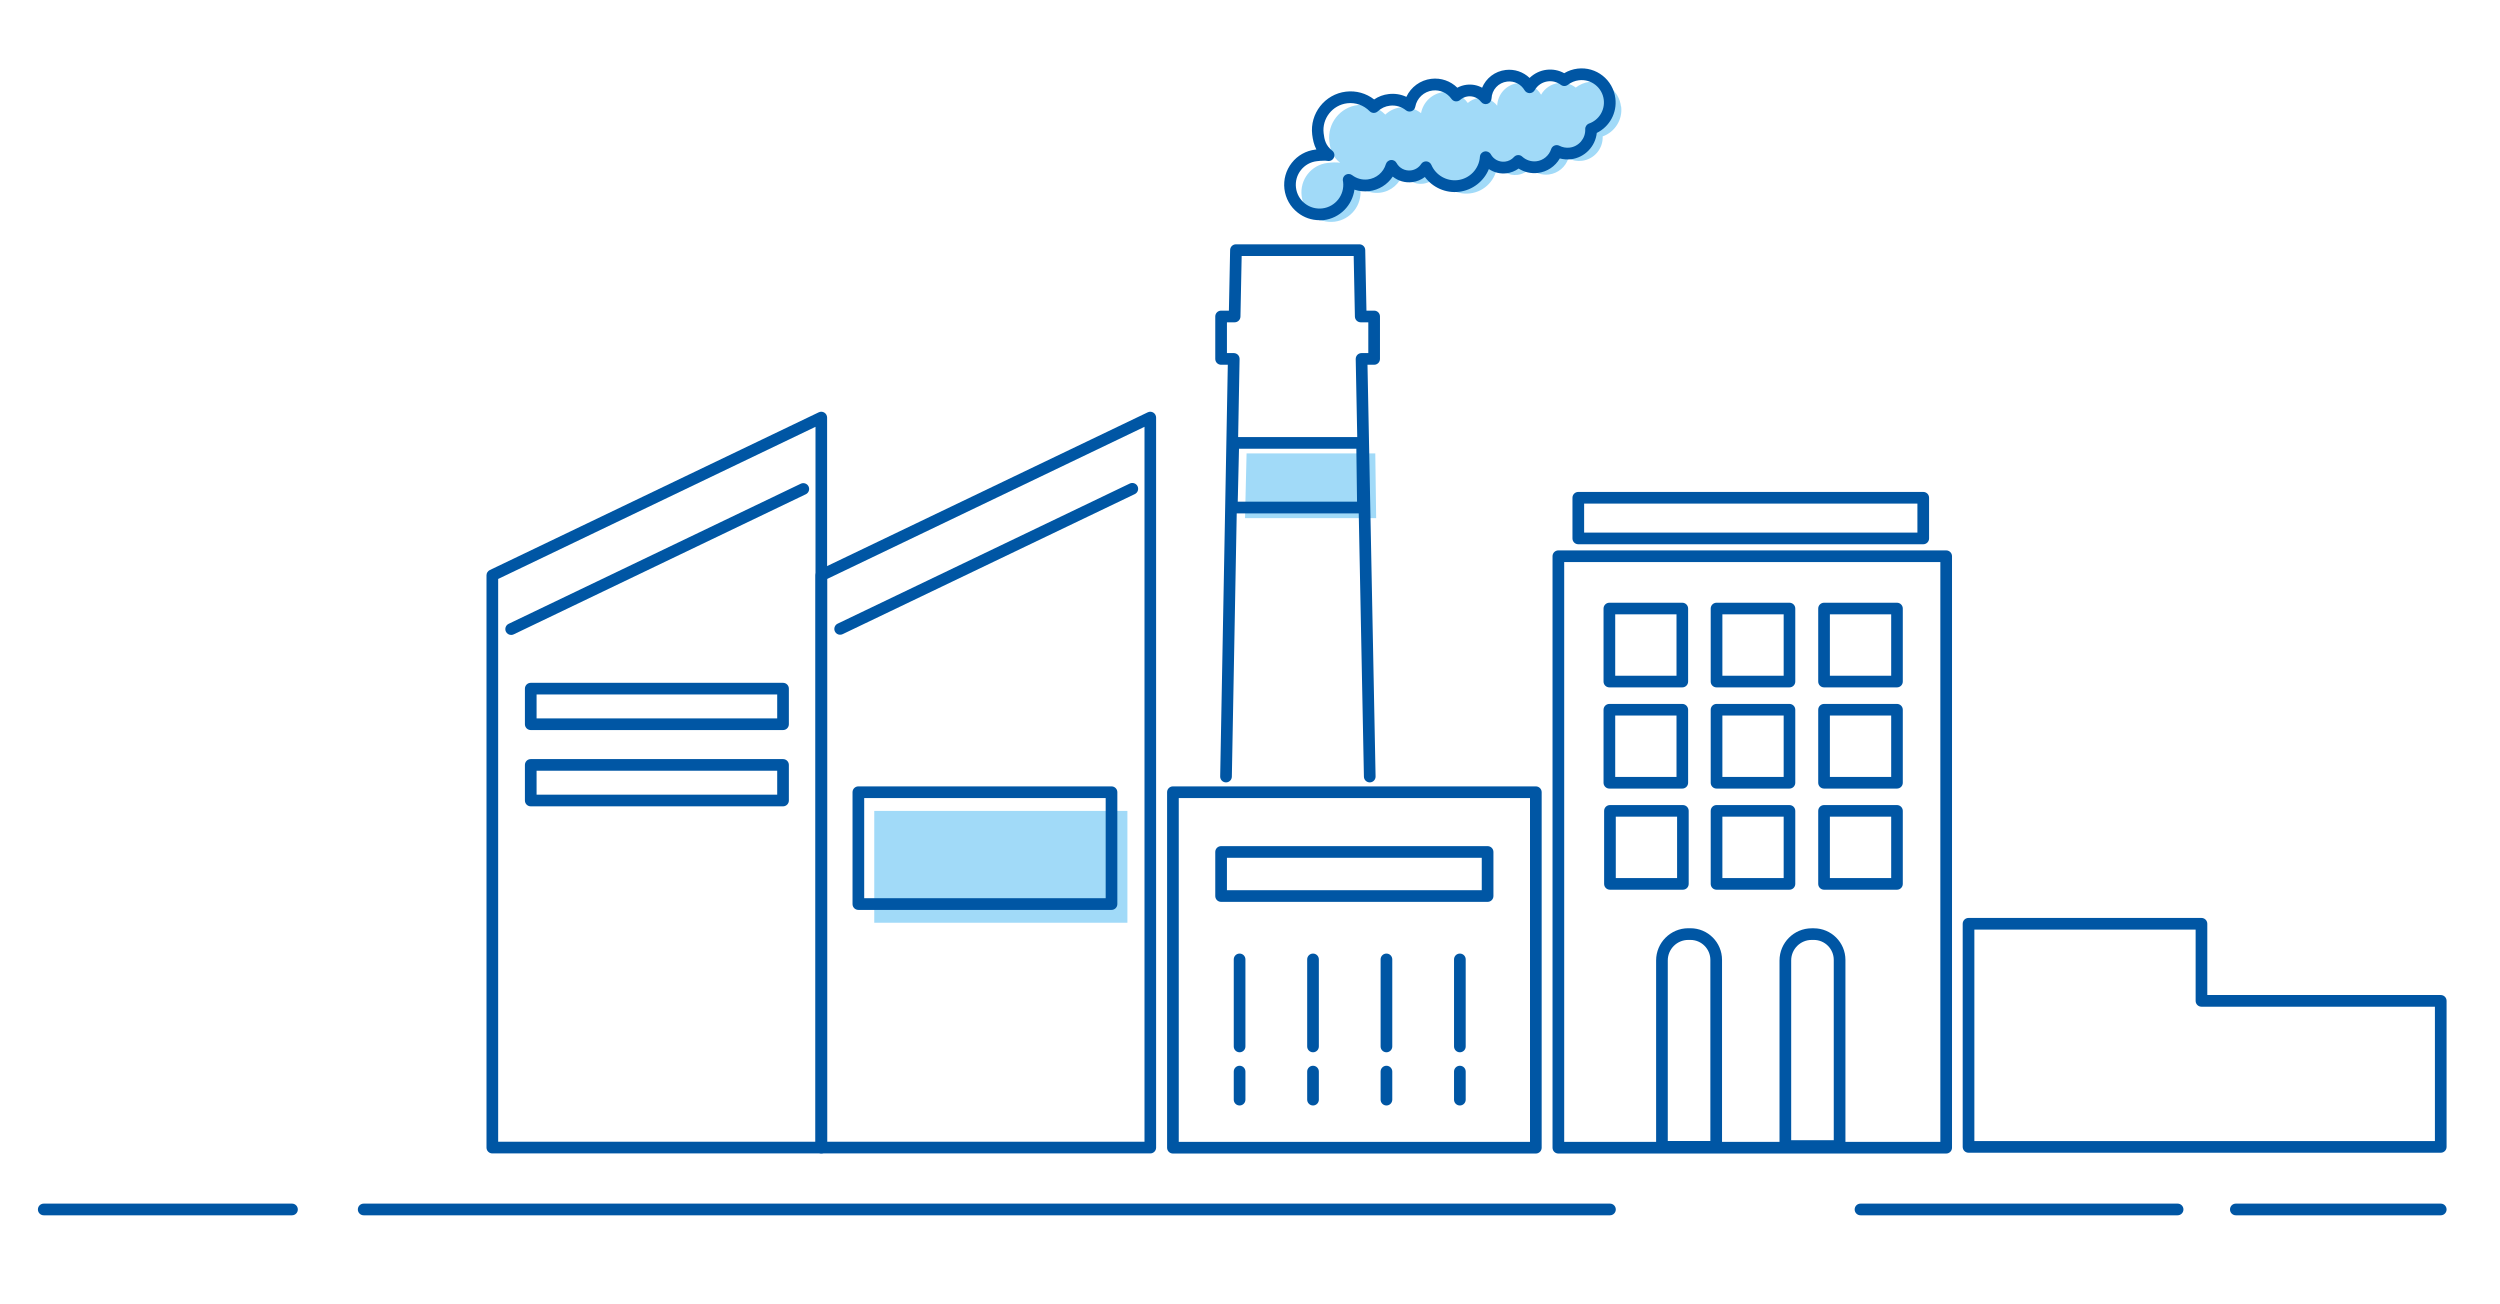 <svg width="368" height="192" xmlns="http://www.w3.org/2000/svg" xmlns:xlink="http://www.w3.org/1999/xlink" xml:space="preserve" overflow="hidden"><g transform="translate(-32 -228)"><g><g><g><path d="M438.344 160.169C438.072 157.89 436.006 156.274 433.735 156.546 432.962 156.64 432.256 156.946 431.686 157.396 430.997 156.869 430.104 156.606 429.177 156.716 428.046 156.852 427.102 157.524 426.584 158.442 425.912 157.286 424.585 156.572 423.174 156.742 421.456 156.946 420.189 158.374 420.121 160.058 419.5 159.259 418.497 158.8 417.417 158.927 416.787 159.004 416.235 159.267 415.792 159.658 415.01 158.544 413.658 157.881 412.212 158.06 410.512 158.264 409.21 159.556 408.913 161.155 408.096 160.509 407.033 160.169 405.919 160.305 405.035 160.407 404.253 160.798 403.649 161.368 402.637 160.339 401.174 159.769 399.635 159.956 396.991 160.271 395.094 162.677 395.417 165.322 395.545 166.402 395.791 167.499 396.999 168.451 396.999 168.494 396.684 168.29 395.137 168.477 392.747 168.766 391.046 170.926 391.336 173.316 391.625 175.705 393.785 177.406 396.174 177.117 398.564 176.828 400.264 174.668 399.975 172.278 399.967 172.202 399.95 172.134 399.941 172.057 400.749 172.669 401.778 172.984 402.867 172.856 404.516 172.661 405.809 171.496 406.251 169.999 406.821 171.037 407.969 171.683 409.219 171.53 410.12 171.419 410.886 170.917 411.353 170.212 412.136 172.031 414.041 173.205 416.116 172.958 418.335 172.695 419.993 170.883 420.146 168.724 420.716 169.744 421.864 170.382 423.097 170.229 423.837 170.144 424.475 169.786 424.942 169.276 425.665 169.94 426.66 170.305 427.715 170.178 429.101 170.008 430.198 169.047 430.597 167.805 431.193 168.111 431.882 168.247 432.596 168.162 434.407 167.941 435.725 166.368 435.649 164.574 437.435 163.936 438.608 162.133 438.37 160.177Z" fill="#A1DAF8" fill-rule="nonzero" fill-opacity="1" transform="matrix(1 0 0 1.001 -167.735 83.34)"/><path d="M402.178 211.191 383.231 211.191 383.002 220.707 402.305 220.707 402.178 211.191Z" fill="#A1DAF8" fill-rule="nonzero" fill-opacity="1" transform="matrix(1 0 0 1.001 -167.735 83.34)"/><path d="M328.425 263.762 365.688 263.762 365.688 280.208 328.425 280.208Z" fill="#A1DAF8" fill-rule="nonzero" fill-opacity="1" transform="matrix(1 0 0 1.001 -167.735 83.34)"/><path d="M320.635 314.13 272.206 314.13C271.73 314.13 271.347 313.747 271.347 313.271L271.347 229.117C271.347 228.786 271.534 228.488 271.832 228.344L320.261 205.145C320.525 205.018 320.839 205.035 321.086 205.196 321.332 205.349 321.485 205.63 321.485 205.919L321.485 313.271C321.485 313.747 321.103 314.13 320.627 314.13ZM273.065 312.412 319.776 312.412 319.776 207.28 273.065 229.653 273.065 312.412Z" fill="#0056A4" fill-rule="nonzero" fill-opacity="1" transform="matrix(1 0 0 1.001 -167.735 83.34)"/><path d="M369.064 314.13 320.635 314.13C320.159 314.13 319.776 313.747 319.776 313.271L319.776 229.117C319.776 228.786 319.963 228.488 320.261 228.344L368.69 205.145C368.954 205.018 369.268 205.035 369.515 205.196 369.761 205.349 369.914 205.63 369.914 205.919L369.914 313.271C369.914 313.747 369.532 314.13 369.056 314.13ZM321.494 312.412 368.205 312.412 368.205 207.28 321.494 229.653 321.494 312.412Z" fill="#0056A4" fill-rule="nonzero" fill-opacity="1" transform="matrix(1 0 0 1.001 -167.735 83.34)"/><path d="M400.367 220.01 381.063 220.01C380.833 220.01 380.612 219.916 380.451 219.755 380.289 219.593 380.204 219.364 380.204 219.134L380.425 209.627C380.434 209.159 380.816 208.785 381.284 208.785L400.239 208.785C400.707 208.785 401.089 209.159 401.098 209.635L401.225 219.142C401.225 219.372 401.14 219.593 400.979 219.755 400.817 219.916 400.596 220.01 400.367 220.01ZM381.939 218.292 399.491 218.292 399.389 210.503 382.117 210.503 381.93 218.292Z" fill="#0056A4" fill-rule="nonzero" fill-opacity="1" transform="matrix(1 0 0 1.001 -167.735 83.34)"/><path d="M274.978 237.885C274.655 237.885 274.349 237.706 274.204 237.4 274 236.975 274.179 236.456 274.604 236.252L317.608 215.647C318.033 215.443 318.552 215.622 318.756 216.047 318.96 216.472 318.781 216.991 318.356 217.195L275.352 237.8C275.233 237.859 275.106 237.885 274.978 237.885Z" fill="#0056A4" fill-rule="nonzero" fill-opacity="1" transform="matrix(1 0 0 1.001 -167.735 83.34)"/><path d="M323.407 237.859C323.084 237.859 322.778 237.681 322.633 237.375 322.429 236.949 322.608 236.431 323.033 236.227L366.037 215.622C366.462 215.418 366.981 215.596 367.185 216.022 367.389 216.447 367.21 216.965 366.785 217.17L323.781 237.766C323.662 237.825 323.535 237.851 323.407 237.851Z" fill="#0056A4" fill-rule="nonzero" fill-opacity="1" transform="matrix(1 0 0 1.001 -167.735 83.34)"/><path d="M559.013 314.028 489.503 314.028C489.027 314.028 488.644 313.645 488.644 313.169L488.644 280.361C488.644 279.885 489.027 279.502 489.503 279.502L523.79 279.502C524.267 279.502 524.649 279.885 524.649 280.361L524.649 290.838 559.013 290.838C559.489 290.838 559.872 291.22 559.872 291.697L559.872 313.169C559.872 313.645 559.489 314.028 559.013 314.028ZM490.362 312.31 558.154 312.31 558.154 292.556 523.79 292.556C523.314 292.556 522.932 292.173 522.932 291.697L522.932 281.22 490.362 281.22 490.362 312.31Z" fill="#0056A4" fill-rule="nonzero" fill-opacity="1" transform="matrix(1 0 0 1.001 -167.735 83.34)"/><path d="M393.963 176.896C392.798 176.896 391.684 176.513 390.757 175.782 389.66 174.923 388.971 173.69 388.801 172.304 388.64 170.926 389.022 169.557 389.881 168.468 390.74 167.371 391.973 166.683 393.359 166.513 393.41 166.513 393.461 166.504 393.504 166.496 393.13 165.781 392.985 165.041 392.892 164.319 392.518 161.206 394.746 158.366 397.858 157.992 399.355 157.813 400.834 158.23 402.008 159.14 402.646 158.706 403.377 158.434 404.142 158.349 405.052 158.238 405.945 158.383 406.753 158.757 407.425 157.32 408.794 156.299 410.426 156.104 411.855 155.934 413.25 156.427 414.253 157.413 414.678 157.184 415.138 157.039 415.622 156.98 416.43 156.886 417.221 157.039 417.901 157.413 418.488 156.01 419.781 154.99 421.379 154.803 422.689 154.65 423.965 155.092 424.891 155.976 425.563 155.322 426.448 154.888 427.392 154.777 428.301 154.667 429.203 154.845 429.985 155.279 430.589 154.922 431.252 154.692 431.95 154.607 434.696 154.276 437.188 156.24 437.52 158.987L437.52 158.987C437.775 161.121 436.669 163.128 434.781 164.063 434.577 166.045 433.013 167.686 430.989 167.933 430.427 168.001 429.875 167.958 429.339 167.814 428.667 168.979 427.468 169.786 426.107 169.948 425.113 170.067 424.109 169.838 423.276 169.302 422.748 169.676 422.136 169.923 421.49 169.999 420.554 170.11 419.645 169.88 418.896 169.378 418.165 171.164 416.507 172.482 414.508 172.72 412.544 172.958 410.622 172.083 409.474 170.543 408.938 170.952 408.301 171.215 407.612 171.3 406.557 171.428 405.537 171.122 404.746 170.484 403.964 171.657 402.705 172.457 401.259 172.627 400.528 172.712 399.797 172.635 399.108 172.406 398.802 174.702 396.974 176.598 394.567 176.887 394.354 176.913 394.142 176.921 393.938 176.921ZM394.601 168.145C394.261 168.145 393.87 168.179 393.555 168.222 392.628 168.332 391.803 168.8 391.225 169.531 390.647 170.263 390.392 171.181 390.502 172.108 390.613 173.035 391.08 173.86 391.812 174.438 392.543 175.016 393.461 175.271 394.388 175.161 396.302 174.931 397.671 173.188 397.441 171.275 397.441 171.241 397.433 171.215 397.424 171.181L397.407 171.096C397.348 170.747 397.509 170.399 397.807 170.22 398.113 170.042 398.496 170.059 398.768 170.271 399.431 170.773 400.247 171.003 401.072 170.9 402.331 170.747 403.377 169.863 403.734 168.655 403.836 168.324 404.125 168.086 404.465 168.043 404.814 168.009 405.146 168.179 405.307 168.485 405.724 169.251 406.557 169.676 407.416 169.574 408.037 169.497 408.59 169.157 408.93 168.63 409.1 168.366 409.406 168.222 409.721 168.247 410.035 168.273 410.307 168.477 410.435 168.766 411.081 170.28 412.68 171.198 414.304 171.003 416.082 170.79 417.459 169.344 417.578 167.567 417.604 167.184 417.876 166.87 418.25 166.793 418.616 166.708 418.998 166.878 419.185 167.21 419.602 167.967 420.427 168.383 421.286 168.281 421.788 168.222 422.255 167.984 422.595 167.601 422.748 167.431 422.961 167.329 423.191 167.32 423.42 167.312 423.641 167.388 423.811 167.55 424.373 168.069 425.138 168.315 425.895 168.23 426.898 168.111 427.749 167.405 428.063 166.445 428.14 166.206 428.318 166.011 428.557 165.917 428.786 165.824 429.05 165.832 429.279 165.951 429.739 166.189 430.266 166.283 430.785 166.223 432.128 166.062 433.14 164.88 433.081 163.519 433.064 163.145 433.293 162.805 433.65 162.677 435.104 162.159 435.989 160.721 435.81 159.191 435.598 157.388 433.948 156.095 432.154 156.317 431.567 156.385 430.997 156.623 430.529 156.988 430.223 157.226 429.79 157.226 429.483 156.988 428.939 156.58 428.267 156.393 427.596 156.478 426.771 156.58 426.056 157.048 425.64 157.779 425.487 158.043 425.206 158.213 424.9 158.213 424.602 158.213 424.313 158.051 424.152 157.788 423.624 156.886 422.621 156.385 421.583 156.512 420.299 156.665 419.338 157.711 419.287 159.004 419.27 159.361 419.041 159.675 418.692 159.786 418.352 159.897 417.969 159.786 417.748 159.497 417.289 158.902 416.566 158.604 415.826 158.689 415.393 158.74 415.001 158.919 414.67 159.208 414.491 159.369 414.245 159.446 413.998 159.42 413.751 159.395 413.539 159.259 413.394 159.063 412.765 158.17 411.702 157.694 410.622 157.822 409.329 157.975 408.301 158.944 408.062 160.22 408.011 160.517 407.799 160.764 407.518 160.866 407.238 160.968 406.914 160.926 406.685 160.73 406.013 160.194 405.18 159.956 404.329 160.058 403.657 160.135 403.037 160.424 402.543 160.892 402.203 161.206 401.676 161.198 401.344 160.866 400.469 159.982 399.27 159.556 398.045 159.701 395.868 159.965 394.312 161.946 394.575 164.114 394.686 165.058 394.865 165.909 395.834 166.666 396.021 166.81 396.14 167.031 396.157 167.261 396.183 167.533 396.072 167.797 395.877 167.975 395.664 168.171 395.392 168.239 395.086 168.171 394.95 168.145 394.771 168.137 394.584 168.137Z" fill="#0056A4" fill-rule="nonzero" fill-opacity="1" transform="matrix(1 0 0 1.001 -167.735 83.34)"/><path d="M425.81 314.147 372.389 314.147C371.913 314.147 371.53 313.764 371.53 313.288L371.53 261.015C371.53 260.539 371.913 260.156 372.389 260.156L425.81 260.156C426.286 260.156 426.669 260.539 426.669 261.015L426.669 313.288C426.669 313.764 426.286 314.147 425.81 314.147ZM373.248 312.429 424.951 312.429 424.951 261.874 373.248 261.874 373.248 312.429Z" fill="#0056A4" fill-rule="nonzero" fill-opacity="1" transform="matrix(1 0 0 1.001 -167.735 83.34)"/><path d="M486.212 314.147 429.126 314.147C428.65 314.147 428.267 313.764 428.267 313.288L428.267 226.311C428.267 225.835 428.65 225.452 429.126 225.452L486.212 225.452C486.688 225.452 487.071 225.835 487.071 226.311L487.071 313.288C487.071 313.764 486.688 314.147 486.212 314.147ZM429.985 312.429 485.353 312.429 485.353 227.17 429.985 227.17 429.985 312.429Z" fill="#0056A4" fill-rule="nonzero" fill-opacity="1" transform="matrix(1 0 0 1.001 -167.735 83.34)"/><path d="M482.836 224.551 432.06 224.551C431.584 224.551 431.201 224.168 431.201 223.692L431.201 217.714C431.201 217.238 431.584 216.855 432.06 216.855L482.836 216.855C483.312 216.855 483.695 217.238 483.695 217.714L483.695 223.692C483.695 224.168 483.312 224.551 482.836 224.551ZM432.919 222.833 481.977 222.833 481.977 218.573 432.919 218.573 432.919 222.833Z" fill="#0056A4" fill-rule="nonzero" fill-opacity="1" transform="matrix(1 0 0 1.001 -167.735 83.34)"/><path d="M447.367 245.598 436.635 245.598C436.159 245.598 435.776 245.215 435.776 244.739L435.776 234.007C435.776 233.531 436.159 233.148 436.635 233.148L447.367 233.148C447.843 233.148 448.226 233.531 448.226 234.007L448.226 244.739C448.226 245.215 447.843 245.598 447.367 245.598ZM437.494 243.88 446.517 243.88 446.517 234.857 437.494 234.857 437.494 243.88Z" fill="#0056A4" fill-rule="nonzero" fill-opacity="1" transform="matrix(1 0 0 1.001 -167.735 83.34)"/><path d="M463.141 245.598 452.41 245.598C451.933 245.598 451.551 245.215 451.551 244.739L451.551 234.007C451.551 233.531 451.933 233.148 452.41 233.148L463.141 233.148C463.618 233.148 464 233.531 464 234.007L464 244.739C464 245.215 463.618 245.598 463.141 245.598ZM453.269 243.88 462.291 243.88 462.291 234.857 453.269 234.857 453.269 243.88Z" fill="#0056A4" fill-rule="nonzero" fill-opacity="1" transform="matrix(1 0 0 1.001 -167.735 83.34)"/><path d="M447.367 260.479 436.635 260.479C436.159 260.479 435.776 260.097 435.776 259.62L435.776 248.889C435.776 248.412 436.159 248.03 436.635 248.03L447.367 248.03C447.843 248.03 448.226 248.412 448.226 248.889L448.226 259.62C448.226 260.097 447.843 260.479 447.367 260.479ZM437.494 258.762 446.517 258.762 446.517 249.739 437.494 249.739 437.494 258.762Z" fill="#0056A4" fill-rule="nonzero" fill-opacity="1" transform="matrix(1 0 0 1.001 -167.735 83.34)"/><path d="M463.141 260.479 452.41 260.479C451.933 260.479 451.551 260.097 451.551 259.62L451.551 248.889C451.551 248.412 451.933 248.03 452.41 248.03L463.141 248.03C463.618 248.03 464 248.412 464 248.889L464 259.62C464 260.097 463.618 260.479 463.141 260.479ZM453.269 258.762 462.291 258.762 462.291 249.739 453.269 249.739 453.269 258.762Z" fill="#0056A4" fill-rule="nonzero" fill-opacity="1" transform="matrix(1 0 0 1.001 -167.735 83.34)"/><path d="M447.452 275.352 436.72 275.352C436.244 275.352 435.861 274.97 435.861 274.494L435.861 263.762C435.861 263.286 436.244 262.903 436.72 262.903L447.452 262.903C447.928 262.903 448.311 263.286 448.311 263.762L448.311 274.494C448.311 274.97 447.928 275.352 447.452 275.352ZM437.579 273.635 446.602 273.635 446.602 264.612 437.579 264.612 437.579 273.635Z" fill="#0056A4" fill-rule="nonzero" fill-opacity="1" transform="matrix(1 0 0 1.001 -167.735 83.34)"/><path d="M463.141 275.352 452.41 275.352C451.933 275.352 451.551 274.97 451.551 274.494L451.551 263.762C451.551 263.286 451.933 262.903 452.41 262.903L463.141 262.903C463.618 262.903 464 263.286 464 263.762L464 274.494C464 274.97 463.618 275.352 463.141 275.352ZM453.269 273.635 462.291 273.635 462.291 264.612 453.269 264.612 453.269 273.635Z" fill="#0056A4" fill-rule="nonzero" fill-opacity="1" transform="matrix(1 0 0 1.001 -167.735 83.34)"/><path d="M478.967 245.598 468.235 245.598C467.759 245.598 467.376 245.215 467.376 244.739L467.376 234.007C467.376 233.531 467.759 233.148 468.235 233.148L478.967 233.148C479.443 233.148 479.826 233.531 479.826 234.007L479.826 244.739C479.826 245.215 479.443 245.598 478.967 245.598ZM469.094 243.88 478.117 243.88 478.117 234.857 469.094 234.857 469.094 243.88Z" fill="#0056A4" fill-rule="nonzero" fill-opacity="1" transform="matrix(1 0 0 1.001 -167.735 83.34)"/><path d="M478.967 260.479 468.235 260.479C467.759 260.479 467.376 260.097 467.376 259.62L467.376 248.889C467.376 248.412 467.759 248.03 468.235 248.03L478.967 248.03C479.443 248.03 479.826 248.412 479.826 248.889L479.826 259.62C479.826 260.097 479.443 260.479 478.967 260.479ZM469.094 258.762 478.117 258.762 478.117 249.739 469.094 249.739 469.094 258.762Z" fill="#0056A4" fill-rule="nonzero" fill-opacity="1" transform="matrix(1 0 0 1.001 -167.735 83.34)"/><path d="M478.967 275.352 468.235 275.352C467.759 275.352 467.376 274.97 467.376 274.494L467.376 263.762C467.376 263.286 467.759 262.903 468.235 262.903L478.967 262.903C479.443 262.903 479.826 263.286 479.826 263.762L479.826 274.494C479.826 274.97 479.443 275.352 478.967 275.352ZM469.094 273.635 478.117 273.635 478.117 264.612 469.094 264.612 469.094 273.635Z" fill="#0056A4" fill-rule="nonzero" fill-opacity="1" transform="matrix(1 0 0 1.001 -167.735 83.34)"/><path d="M401.361 259.569C400.894 259.569 400.511 259.195 400.503 258.728L399.295 197.313C399.295 197.084 399.38 196.863 399.542 196.692 399.703 196.531 399.924 196.437 400.154 196.437L401.149 196.437 401.149 191.913 400.035 191.913C399.567 191.913 399.185 191.539 399.176 191.071L398.997 182.16 382.509 182.16 382.33 191.071C382.321 191.539 381.939 191.913 381.471 191.913L380.34 191.913 380.34 196.437 381.344 196.437C381.573 196.437 381.794 196.531 381.956 196.692 382.117 196.854 382.202 197.075 382.202 197.313L381.063 258.728C381.054 259.195 380.672 259.569 380.204 259.569 380.204 259.569 380.196 259.569 380.187 259.569 379.711 259.561 379.337 259.17 379.345 258.694L380.468 198.155 379.481 198.155C379.005 198.155 378.622 197.772 378.622 197.296L378.622 191.054C378.622 190.578 379.005 190.196 379.481 190.196L380.629 190.196 380.808 181.284C380.816 180.816 381.199 180.442 381.667 180.442L399.839 180.442C400.307 180.442 400.69 180.816 400.698 181.284L400.877 190.196 402.008 190.196C402.484 190.196 402.867 190.578 402.867 191.054L402.867 197.296C402.867 197.772 402.484 198.155 402.008 198.155L401.03 198.155 402.22 258.694C402.229 259.17 401.855 259.561 401.378 259.569 401.378 259.569 401.37 259.569 401.361 259.569Z" fill="#0056A4" fill-rule="nonzero" fill-opacity="1" transform="matrix(1 0 0 1.001 -167.735 83.34)"/><path d="M382.202 299.257C381.726 299.257 381.344 298.874 381.344 298.398L381.344 285.599C381.344 285.123 381.726 284.741 382.202 284.741 382.679 284.741 383.061 285.123 383.061 285.599L383.061 298.398C383.061 298.874 382.679 299.257 382.202 299.257Z" fill="#0056A4" fill-rule="nonzero" fill-opacity="1" transform="matrix(1 0 0 1.001 -167.735 83.34)"/><path d="M393.011 299.257C392.535 299.257 392.152 298.874 392.152 298.398L392.152 285.599C392.152 285.123 392.535 284.741 393.011 284.741 393.487 284.741 393.87 285.123 393.87 285.599L393.87 298.398C393.87 298.874 393.487 299.257 393.011 299.257Z" fill="#0056A4" fill-rule="nonzero" fill-opacity="1" transform="matrix(1 0 0 1.001 -167.735 83.34)"/><path d="M403.819 299.257C403.343 299.257 402.96 298.874 402.96 298.398L402.96 285.599C402.96 285.123 403.343 284.741 403.819 284.741 404.295 284.741 404.678 285.123 404.678 285.599L404.678 298.398C404.678 298.874 404.295 299.257 403.819 299.257Z" fill="#0056A4" fill-rule="nonzero" fill-opacity="1" transform="matrix(1 0 0 1.001 -167.735 83.34)"/><path d="M414.627 299.257C414.151 299.257 413.768 298.874 413.768 298.398L413.768 285.599C413.768 285.123 414.151 284.741 414.627 284.741 415.104 284.741 415.486 285.123 415.486 285.599L415.486 298.398C415.486 298.874 415.104 299.257 414.627 299.257Z" fill="#0056A4" fill-rule="nonzero" fill-opacity="1" transform="matrix(1 0 0 1.001 -167.735 83.34)"/><path d="M382.202 307.08C381.726 307.08 381.344 306.697 381.344 306.221L381.344 302.097C381.344 301.621 381.726 301.238 382.202 301.238 382.679 301.238 383.061 301.621 383.061 302.097L383.061 306.221C383.061 306.697 382.679 307.08 382.202 307.08Z" fill="#0056A4" fill-rule="nonzero" fill-opacity="1" transform="matrix(1 0 0 1.001 -167.735 83.34)"/><path d="M393.011 307.08C392.535 307.08 392.152 306.697 392.152 306.221L392.152 302.097C392.152 301.621 392.535 301.238 393.011 301.238 393.487 301.238 393.87 301.621 393.87 302.097L393.87 306.221C393.87 306.697 393.487 307.08 393.011 307.08Z" fill="#0056A4" fill-rule="nonzero" fill-opacity="1" transform="matrix(1 0 0 1.001 -167.735 83.34)"/><path d="M403.819 307.08C403.343 307.08 402.96 306.697 402.96 306.221L402.96 302.097C402.96 301.621 403.343 301.238 403.819 301.238 404.295 301.238 404.678 301.621 404.678 302.097L404.678 306.221C404.678 306.697 404.295 307.08 403.819 307.08Z" fill="#0056A4" fill-rule="nonzero" fill-opacity="1" transform="matrix(1 0 0 1.001 -167.735 83.34)"/><path d="M414.627 307.08C414.151 307.08 413.768 306.697 413.768 306.221L413.768 302.097C413.768 301.621 414.151 301.238 414.627 301.238 415.104 301.238 415.486 301.621 415.486 302.097L415.486 306.221C415.486 306.697 415.104 307.08 414.627 307.08Z" fill="#0056A4" fill-rule="nonzero" fill-opacity="1" transform="matrix(1 0 0 1.001 -167.735 83.34)"/><path d="M418.709 277.138 379.481 277.138C379.005 277.138 378.622 276.756 378.622 276.279L378.622 269.799C378.622 269.323 379.005 268.941 379.481 268.941L418.709 268.941C419.185 268.941 419.568 269.323 419.568 269.799L419.568 276.279C419.568 276.756 419.185 277.138 418.709 277.138ZM380.34 275.42 417.85 275.42 417.85 270.658 380.34 270.658 380.34 275.42Z" fill="#0056A4" fill-rule="nonzero" fill-opacity="1" transform="matrix(1 0 0 1.001 -167.735 83.34)"/><path d="M314.997 251.873 277.861 251.873C277.385 251.873 277.002 251.491 277.002 251.015L277.002 245.785C277.002 245.309 277.385 244.926 277.861 244.926L314.997 244.926C315.473 244.926 315.856 245.309 315.856 245.785L315.856 251.015C315.856 251.491 315.473 251.873 314.997 251.873ZM278.72 250.156 314.138 250.156 314.138 246.635 278.72 246.635 278.72 250.156Z" fill="#0056A4" fill-rule="nonzero" fill-opacity="1" transform="matrix(1 0 0 1.001 -167.735 83.34)"/><path d="M314.997 263.09 277.861 263.09C277.385 263.09 277.002 262.707 277.002 262.231L277.002 257.001C277.002 256.525 277.385 256.142 277.861 256.142L314.997 256.142C315.473 256.142 315.856 256.525 315.856 257.001L315.856 262.231C315.856 262.707 315.473 263.09 314.997 263.09ZM278.72 261.372 314.138 261.372 314.138 257.852 278.72 257.852 278.72 261.372Z" fill="#0056A4" fill-rule="nonzero" fill-opacity="1" transform="matrix(1 0 0 1.001 -167.735 83.34)"/><path d="M436.72 321.511 253.268 321.511C252.792 321.511 252.409 321.894 252.409 322.37 252.409 322.846 252.792 323.229 253.268 323.229L436.72 323.229C437.196 323.229 437.579 322.846 437.579 322.37 437.579 321.894 437.196 321.511 436.72 321.511Z" fill="#0056A4" fill-rule="nonzero" fill-opacity="1" transform="matrix(1 0 0 1.001 -167.735 83.34)"/><path d="M242.715 321.511 206.174 321.511C205.698 321.511 205.315 321.894 205.315 322.37 205.315 322.846 205.698 323.229 206.174 323.229L242.715 323.229C243.191 323.229 243.574 322.846 243.574 322.37 243.574 321.894 243.191 321.511 242.715 321.511Z" fill="#0056A4" fill-rule="nonzero" fill-opacity="1" transform="matrix(1 0 0 1.001 -167.735 83.34)"/><path d="M559.013 321.511 528.85 321.511C528.374 321.511 527.991 321.894 527.991 322.37 527.991 322.846 528.374 323.229 528.85 323.229L559.013 323.229C559.489 323.229 559.872 322.846 559.872 322.37 559.872 321.894 559.489 321.511 559.013 321.511Z" fill="#0056A4" fill-rule="nonzero" fill-opacity="1" transform="matrix(1 0 0 1.001 -167.735 83.34)"/><path d="M520.278 321.511 473.601 321.511C473.125 321.511 472.742 321.894 472.742 322.37 472.742 322.846 473.125 323.229 473.601 323.229L520.278 323.229C520.755 323.229 521.137 322.846 521.137 322.37 521.137 321.894 520.755 321.511 520.278 321.511Z" fill="#0056A4" fill-rule="nonzero" fill-opacity="1" transform="matrix(1 0 0 1.001 -167.735 83.34)"/><path d="M452.359 314.019 444.374 314.019C443.897 314.019 443.515 313.636 443.515 313.16L443.515 285.753C443.515 283.142 445.641 281.016 448.251 281.016L448.566 281.016C451.134 281.016 453.218 283.099 453.218 285.668L453.218 313.16C453.218 313.636 452.835 314.019 452.359 314.019ZM445.232 312.301 451.5 312.301 451.5 285.668C451.5 284.052 450.182 282.734 448.566 282.734L448.251 282.734C446.585 282.734 445.232 284.086 445.232 285.753L445.232 312.301Z" fill="#0056A4" fill-rule="nonzero" fill-opacity="1" transform="matrix(1 0 0 1.001 -167.735 83.34)"/><path d="M470.523 313.9 462.538 313.9C462.061 313.9 461.679 313.517 461.679 313.041L461.679 285.761C461.679 283.15 463.805 281.024 466.415 281.024L466.73 281.024C469.298 281.024 471.382 283.108 471.382 285.676L471.382 313.041C471.382 313.517 470.999 313.9 470.523 313.9ZM463.397 312.182 469.664 312.182 469.664 285.668C469.664 284.052 468.346 282.734 466.73 282.734L466.415 282.734C464.749 282.734 463.397 284.086 463.397 285.753L463.397 312.182Z" fill="#0056A4" fill-rule="nonzero" fill-opacity="1" transform="matrix(1 0 0 1.001 -167.735 83.34)"/><path d="M363.35 278.32 326.086 278.32C325.61 278.32 325.227 277.938 325.227 277.461L325.227 261.015C325.227 260.539 325.61 260.156 326.086 260.156L363.35 260.156C363.826 260.156 364.208 260.539 364.208 261.015L364.208 277.461C364.208 277.938 363.826 278.32 363.35 278.32ZM326.945 276.602 362.491 276.602 362.491 261.874 326.945 261.874 326.945 276.602Z" fill="#0056A4" fill-rule="nonzero" fill-opacity="1" transform="matrix(1 0 0 1.001 -167.735 83.34)"/></g></g></g></g></svg>